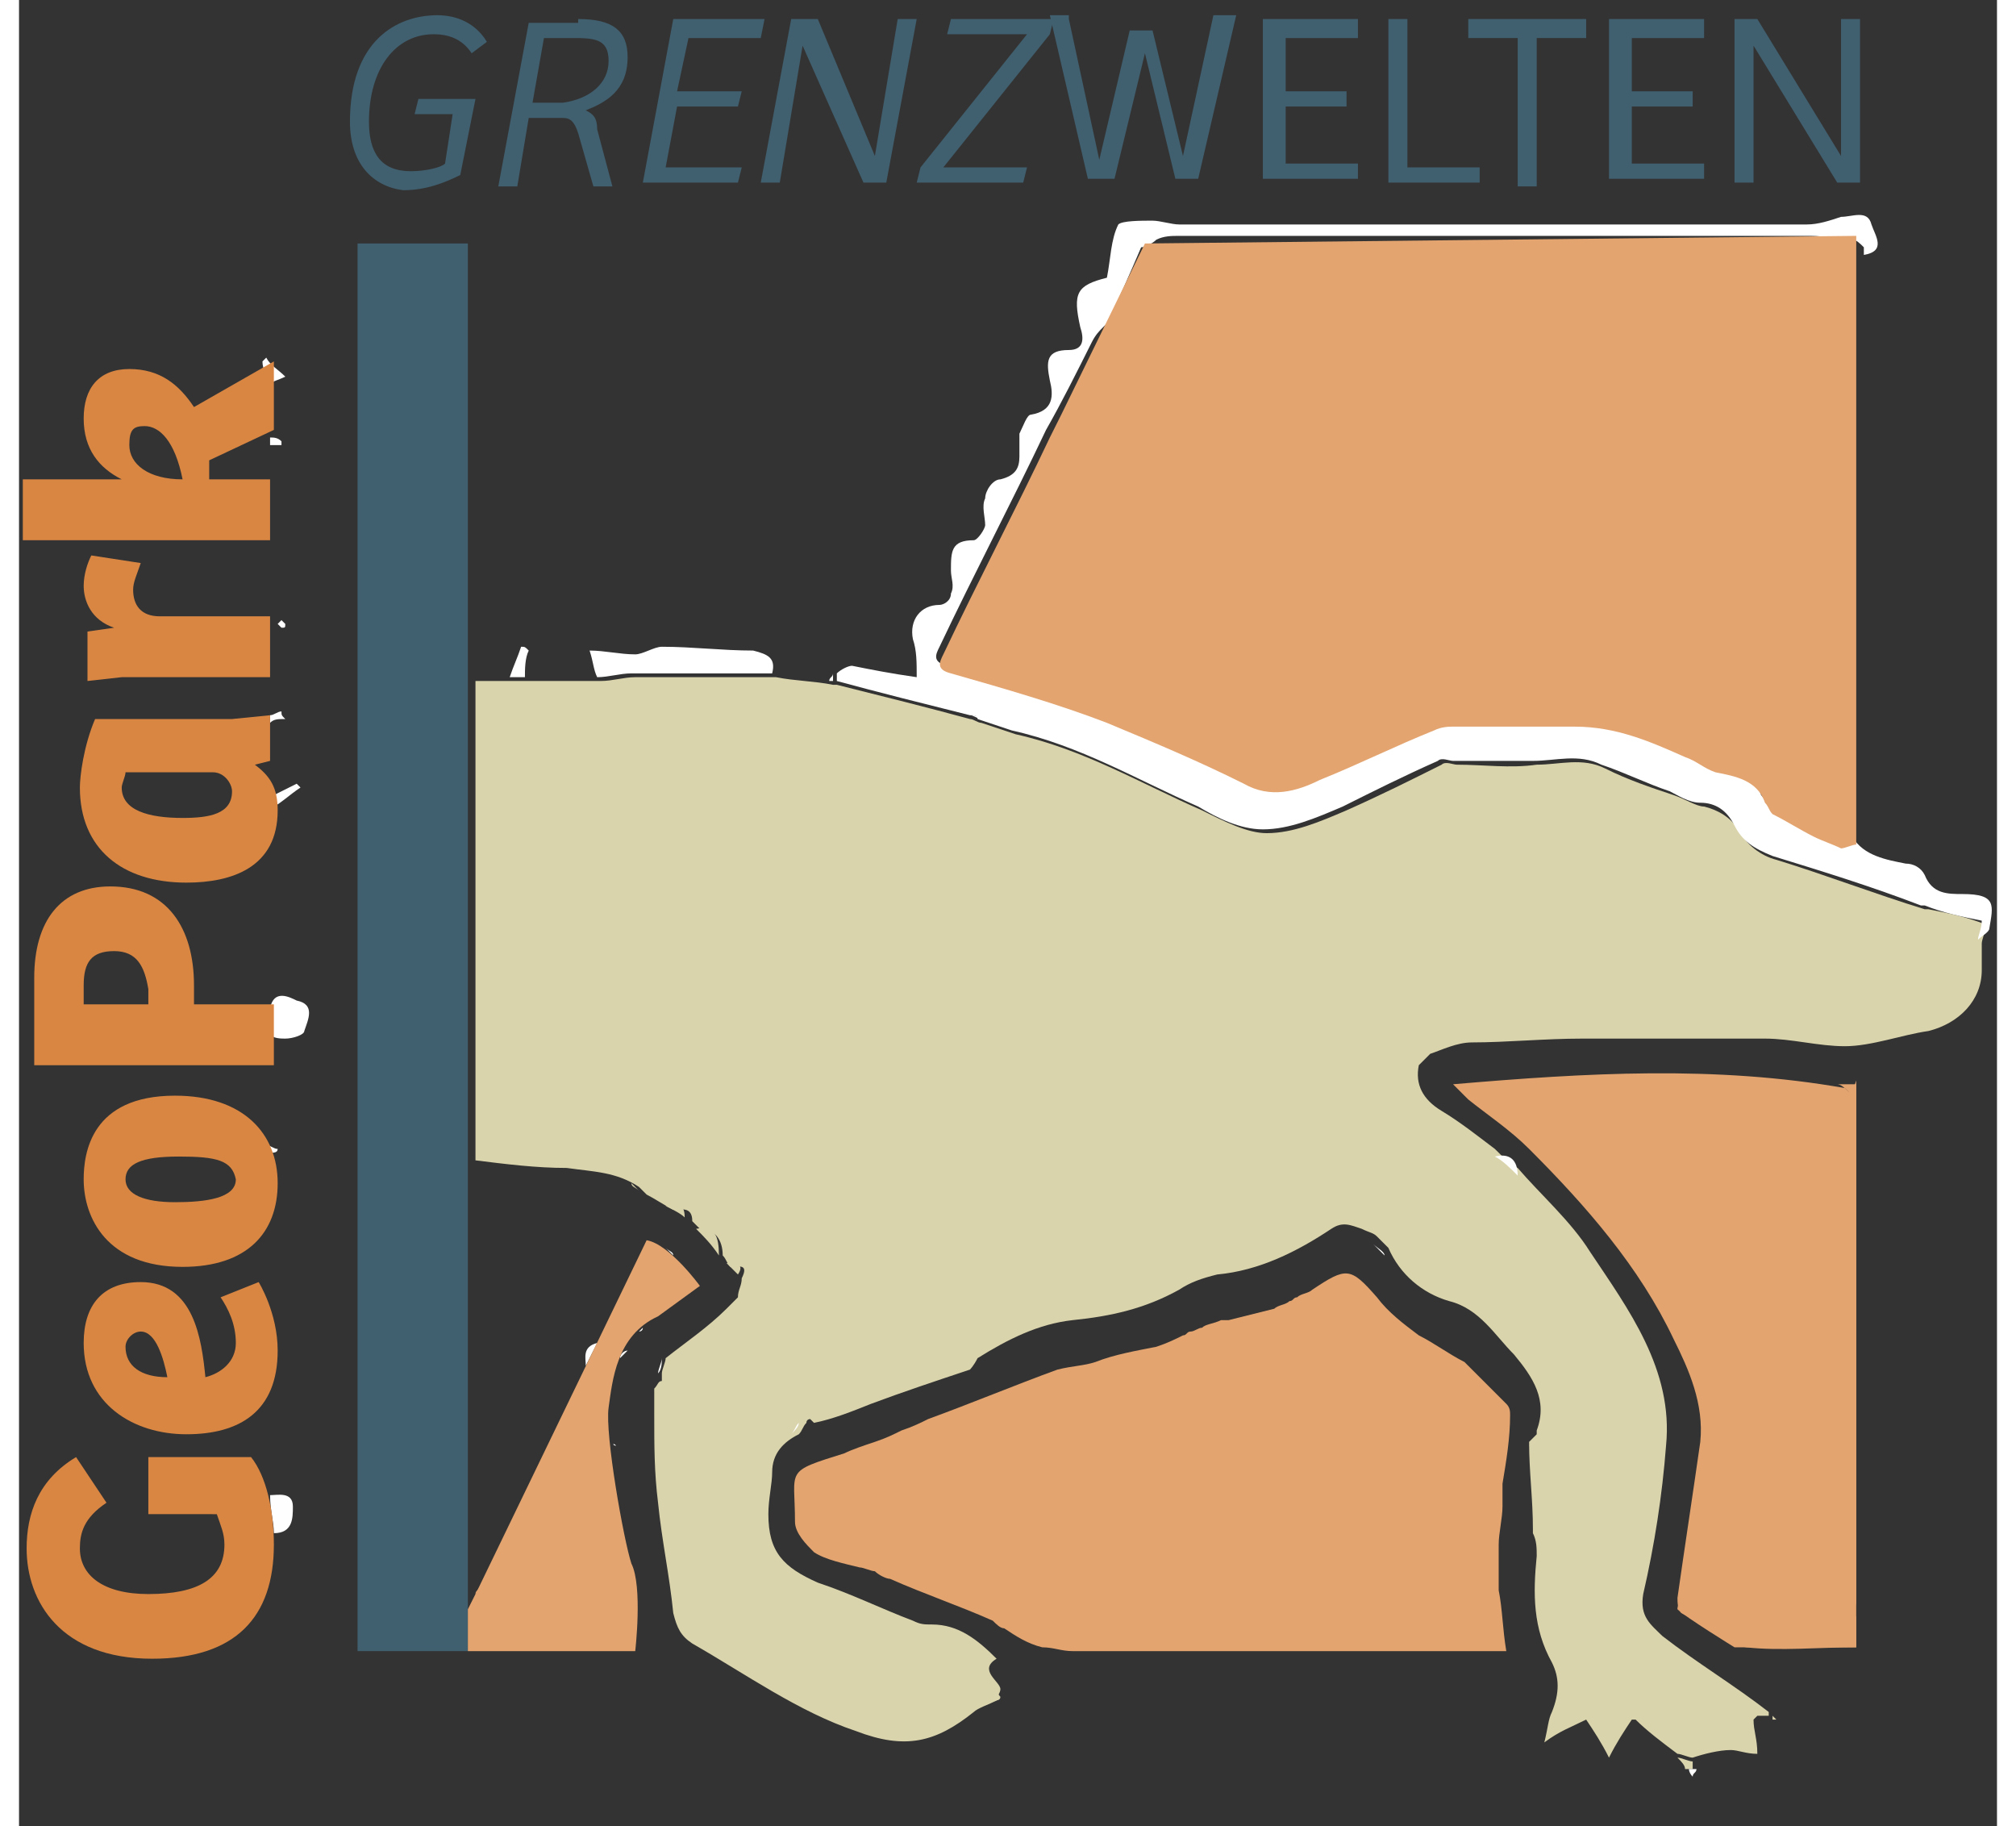 <?xml version="1.0" encoding="utf-8"?>
<!-- Generator: Adobe Illustrator 27.2.0, SVG Export Plug-In . SVG Version: 6.00 Build 0)  -->
<svg version="1.1" xmlns="http://www.w3.org/2000/svg" xmlns:xlink="http://www.w3.org/1999/xlink" x="0px" y="0px" width="53" height="48"
	 viewBox="0 0 52 48" style="enable-background:new 0 0 52 48;" xml:space="preserve">
<rect x="0" y="0" width="52" height="48" fill="#333333" stroke="none"/>
<style type="text/css">
	.st0{fill:#DAD4AC;}
	.st1{fill:#E3A46F;}
	.st2{fill:#FFFFFF;}
	.st3{fill:#FFFEFE;}
	.st4{fill:#DAD4AD;}
	.st5{fill:#FEFEFD;}
	.st6{fill:#DBD5AE;}
	.st7{fill:#E3A470;}
	.st8{fill:#405F6F;}
	.st9{fill:#D98643;}
</style>
<g id="Layer_1">
</g>
<g id="New">
	<path class="st0" d="M25,36c-0.9,0.3-1.8,0.6-2.6,0.9c-0.5,0.2-1,0.4-1.5,0.5c0,0-0.1-0.1-0.1-0.1c0,0-0.1,0-0.1,0.1
		c-0.1,0.1-0.1,0.2-0.2,0.3c-0.4,0.2-0.7,0.5-0.7,1c0,0.3-0.1,0.7-0.1,1.1c0,1,0.4,1.4,1.3,1.8c0.9,0.3,1.7,0.7,2.5,1
		c0.2,0.1,0.3,0.1,0.5,0.1c0.7,0,1.2,0.4,1.7,0.9c-0.5,0.3,0.1,0.6,0.1,0.8c0,0.1-0.1,0.2-0.1,0.3c-0.2,0.1-0.5,0.2-0.6,0.3
		c-1,0.8-1.8,1-3.1,0.5c-1.5-0.5-2.9-1.5-4.3-2.3c-0.3-0.2-0.4-0.4-0.5-0.8c-0.1-1-0.3-1.9-0.4-2.9c-0.1-0.8-0.1-1.5-0.1-2.3
		c0-0.2,0-0.5,0-0.7c0.1-0.1,0.1-0.2,0.2-0.2c0-0.1,0-0.1,0-0.2c0-0.1,0.1-0.3,0.1-0.4c0.5-0.4,1.1-0.8,1.6-1.3
		c0.1-0.1,0.2-0.2,0.3-0.3c0-0.2,0.1-0.3,0.1-0.5c0.2-0.4-0.1-0.3-0.3-0.3c-0.1-0.1-0.1-0.2-0.2-0.3c0-0.4-0.2-0.7-0.6-0.7
		c-0.1-0.1-0.1-0.1-0.2-0.2c0-0.4-0.3-0.3-0.5-0.3c-0.2-0.1-0.5-0.3-0.7-0.4c-0.1-0.1-0.1-0.1-0.2-0.2c-0.6-0.4-1.2-0.4-1.9-0.5
		c-0.8,0-1.6-0.1-2.4-0.2c0-1.9,0-3.9,0-5.8c0-2.3,0-4.5,0-6.8c0.3,0,0.7,0,1,0c0.1,0,0.3,0,0.4,0c0.6,0,1.3,0,1.9,0
		c0.3,0,0.6-0.1,0.9-0.1c1.2,0,2.4,0,3.7,0c0.5,0.1,1,0.1,1.5,0.2c0,0,0.1,0,0.1,0c1.2,0.3,2.4,0.6,3.5,0.9c0.1,0,0.2,0.1,0.3,0.1
		c0.3,0.1,0.6,0.2,0.9,0.3c1.8,0.4,3.3,1.3,4.9,2c0.6,0.3,1.2,0.6,1.7,0.6c0.7,0,1.4-0.3,2.1-0.6c0.9-0.4,1.7-0.8,2.5-1.2
		c0.1-0.1,0.3,0,0.4,0c0.7,0,1.4,0.1,2.1,0c0.6,0,1.2-0.2,1.8,0.1c0.6,0.3,1.2,0.5,1.8,0.7c0.3,0.1,0.6,0.3,0.8,0.3
		c0.4,0.1,0.7,0.3,0.9,0.6c0.2,0.4,0.6,0.7,1,0.8c1.3,0.4,2.6,0.9,3.9,1.3c0,0,0,0,0.1,0c0.5,0.1,1,0.2,1.5,0.4
		c0,0.2-0.1,0.4-0.1,0.5c0,0.2,0,0.5,0,0.7c0,0.8-0.6,1.4-1.4,1.6c-0.7,0.1-1.5,0.4-2.2,0.4c-0.7,0-1.4-0.2-2.1-0.2
		c-1.6,0-3.2,0-4.8,0c-1,0-2,0.1-2.9,0.1c-0.4,0-0.8,0.2-1.1,0.3c-0.1,0.1-0.2,0.2-0.3,0.3c-0.1,0.5,0.1,0.9,0.6,1.2
		c0.5,0.3,1,0.7,1.4,1c0.2,0.2,0.4,0.4,0.6,0.5c0.6,0.7,1.4,1.4,1.9,2.2c1,1.5,2.2,3.1,2,5.1c-0.1,1.3-0.3,2.6-0.6,3.9
		c-0.1,0.6,0.2,0.8,0.5,1.1c0.9,0.7,1.9,1.3,2.8,2c0,0,0,0.1,0,0.1c-0.1,0-0.2,0-0.3,0c0,0-0.1,0.1-0.1,0.1c0,0.3,0.1,0.5,0.1,0.9
		c-0.3,0-0.5-0.1-0.7-0.1c-0.3,0-0.7,0.1-1,0.2c-0.1,0-0.3-0.1-0.4-0.1c-0.4-0.3-0.8-0.6-1.1-0.9c0,0-0.1,0-0.1,0
		c-0.2,0.3-0.4,0.6-0.6,1c-0.2-0.4-0.4-0.7-0.6-1c-0.4,0.2-0.7,0.3-1.1,0.6c0.1-0.4,0.1-0.6,0.2-0.8c0.2-0.5,0.2-0.9,0-1.3
		c-0.5-0.9-0.5-1.8-0.4-2.8c0-0.2,0-0.4-0.1-0.6c0,0,0,0,0,0c0,0,0,0,0-0.1c0-0.8-0.1-1.5-0.1-2.3c0.1-0.1,0.1-0.1,0.2-0.2
		c0,0,0-0.1,0-0.1c0.3-0.8-0.1-1.4-0.6-2c-0.5-0.5-0.9-1.2-1.7-1.4c-0.7-0.2-1.3-0.7-1.6-1.4c-0.1-0.1-0.2-0.2-0.3-0.3
		c-0.1-0.1-0.2-0.1-0.4-0.2c-0.3-0.1-0.5-0.2-0.8,0c-0.9,0.6-1.9,1.1-3,1.2c-0.4,0.1-0.7,0.2-1,0.4c-0.9,0.5-1.8,0.7-2.8,0.8
		c-0.9,0.1-1.7,0.5-2.5,1C25.1,35.9,25,36,25,36z"/>
	<path class="st1" d="M48.3,42.5c0,0.2,0,0.5,0,0.8c-1,0-2,0.1-2.9,0c-0.6-0.1-1.1-0.6-1.7-0.9c-0.1-0.1-0.1-0.3-0.1-0.4
		c0.2-1.4,0.4-2.7,0.6-4.1c0.1-1-0.3-1.9-0.7-2.7c-0.9-1.9-2.3-3.5-3.8-5c-0.5-0.5-1.1-0.9-1.6-1.3c-0.1-0.1-0.2-0.2-0.4-0.4
		c3.5-0.3,6.9-0.5,10.3,0.1c0.1,0.1,0.2,0.2,0.3,0.2c0,0,0,0,0,0c0,0.1-0.1,0.2-0.1,0.3c0,4.4,0,8.8,0,13.2
		C48.1,42.3,48.2,42.4,48.3,42.5z"/>
	<path class="st2" d="M25,18.8c-1.2-0.3-2.4-0.6-3.5-0.9c0-0.1,0-0.1,0-0.2c0.1-0.1,0.3-0.2,0.4-0.2c0.5,0.1,1,0.2,1.7,0.3
		c0-0.4,0-0.7-0.1-1c-0.1-0.5,0.2-0.9,0.7-0.9c0.1,0,0.3-0.1,0.3-0.3c0.1-0.2,0-0.4,0-0.6c0-0.5,0-0.8,0.6-0.8
		c0.1,0,0.3-0.3,0.3-0.4c0-0.2-0.1-0.5,0-0.7c0-0.2,0.2-0.5,0.4-0.5c0.4-0.1,0.5-0.3,0.5-0.6c0-0.2,0-0.4,0-0.6
		c0.1-0.2,0.2-0.5,0.3-0.5c0.6-0.1,0.6-0.5,0.5-0.9c-0.1-0.5-0.1-0.8,0.5-0.8c0.4,0,0.4-0.3,0.3-0.6c-0.2-0.9-0.1-1.1,0.7-1.3
		c0.1-0.5,0.1-1,0.3-1.4c0.1-0.1,0.6-0.1,0.9-0.1c0.2,0,0.5,0.1,0.7,0.1c5.5,0,11,0,16.5,0c0.3,0,0.6-0.1,0.9-0.2
		c0.3,0,0.7-0.2,0.8,0.2c0.1,0.3,0.4,0.7-0.2,0.8c0-0.1,0-0.1,0-0.2c-0.1-0.1-0.2-0.2-0.3-0.2c-0.4,0-0.7-0.1-1.1-0.1
		c-5.5,0-11,0-16.6,0c-0.2,0-0.4,0-0.6,0.1c-0.1,0.1-0.3,0.2-0.4,0.2c-0.3,0.7-0.6,1.4-0.9,2c0,0-0.1,0.1-0.1,0.1
		c-0.1,0.1-0.2,0.2-0.3,0.4c-0.4,0.8-0.8,1.6-1.2,2.3c-0.9,1.9-1.9,3.8-2.8,5.7c-0.1,0.2-0.2,0.4,0.2,0.5c1.4,0.4,2.8,0.8,4.1,1.3
		c1.2,0.5,2.4,1,3.6,1.6c0.7,0.4,1.4,0.2,2-0.1c1-0.4,2-0.9,3-1.3c0.2-0.1,0.4-0.1,0.5-0.1c1.1,0,2.1,0,3.2,0c1.1,0,2,0.4,2.9,0.8
		c0.3,0.1,0.5,0.3,0.8,0.4c0.5,0.1,1.1,0.2,1.3,0.8c0.1,0.1,0.1,0.2,0.2,0.3c0.4,0.2,0.7,0.4,1.1,0.6c0.2,0.1,0.5,0.2,0.7,0.3
		c0.1,0,0.3-0.1,0.4-0.1c0.3,0.5,0.9,0.6,1.4,0.7c0.2,0,0.4,0.1,0.5,0.3c0.2,0.5,0.6,0.5,1,0.5c0.9,0,0.8,0.3,0.7,0.9
		c0,0.1-0.2,0.2-0.3,0.3c0-0.1,0.1-0.3,0.1-0.5c-0.5-0.1-1-0.2-1.5-0.4c0,0,0,0-0.1,0c-1.3-0.5-2.6-0.9-3.9-1.3
		c-0.5-0.2-0.8-0.4-1-0.8c-0.2-0.4-0.5-0.6-0.9-0.6c-0.3,0-0.6-0.2-0.8-0.3c-0.6-0.2-1.2-0.5-1.8-0.7c-0.6-0.3-1.2-0.1-1.8-0.1
		c-0.7,0-1.4,0-2.1,0c-0.1,0-0.3-0.1-0.4,0c-0.9,0.4-1.7,0.8-2.5,1.2c-0.7,0.3-1.4,0.6-2.1,0.6c-0.6,0-1.2-0.3-1.7-0.6
		c-1.6-0.7-3.1-1.6-4.9-2c-0.3-0.1-0.6-0.2-0.9-0.3C25.2,18.8,25.1,18.8,25,18.8z"/>
	<path class="st1" d="M48.1,28.7c-0.1-0.1-0.2-0.2-0.3-0.2c0.2,0,0.3,0,0.5,0c0,0.3,0,0.5,0,0.7c0,4.3,0,8.6,0,12.9
		c0,0.1-0.1,0.3-0.1,0.4c-0.1-0.1-0.2-0.2-0.2-0.4c0-4.4,0-8.8,0-13.2C48,28.8,48.1,28.7,48.1,28.7C48.1,28.7,48.1,28.7,48.1,28.7z"
		/>
	<path class="st2" d="M19.8,17.7c-1.2,0-2.4,0-3.7,0c-0.3,0-0.6,0.1-0.9,0.1c-0.1-0.2-0.1-0.4-0.2-0.7c0.4,0,0.8,0.1,1.2,0.1
		c0.2,0,0.5-0.2,0.7-0.2c0.8,0,1.6,0.1,2.4,0.1C19.7,17.2,19.9,17.3,19.8,17.7z"/>
	<path class="st2" d="M6.6,27.2c0-0.2,0-0.5,0-0.7c0.1-0.5,0.5-0.3,0.7-0.2c0.5,0.1,0.3,0.5,0.2,0.8c0,0.1-0.3,0.2-0.5,0.2
		C6.9,27.3,6.7,27.3,6.6,27.2z"/>
	<path class="st3" d="M6.7,40.3c0-0.3-0.1-0.6-0.1-1c0.2,0,0.6-0.1,0.6,0.3C7.2,39.9,7.2,40.3,6.7,40.3z"/>
	<path class="st3" d="M6.6,10.1c0,0-0.1-0.1-0.1-0.1c0-0.2-0.1-0.3-0.1-0.5c0,0,0.1-0.1,0.1-0.1C6.6,9.6,6.8,9.7,7,9.9
		C6.8,10,6.7,10,6.6,10.1z"/>
	<path class="st2" d="M13.3,17.8c-0.1,0-0.3,0-0.4,0c0.1-0.3,0.2-0.5,0.3-0.8c0.1,0,0.1,0,0.2,0.1C13.3,17.3,13.3,17.6,13.3,17.8z"
		/>
	<path class="st3" d="M6.7,21.2c0-0.1,0-0.2,0-0.3c0.2-0.1,0.4-0.2,0.6-0.3c0,0,0.1,0.1,0.1,0.1C7.1,20.9,6.9,21.1,6.7,21.2z"/>
	<path class="st4" d="M17.8,32.3c0.5-0.1,0.6,0.2,0.6,0.7C18.2,32.7,18,32.5,17.8,32.3z"/>
	<path class="st5" d="M15.2,35.3c-0.1,0.2-0.2,0.4-0.3,0.6C14.9,35.7,14.8,35.4,15.2,35.3z"/>
	<path class="st5" d="M39.4,30.9c-0.2-0.2-0.4-0.4-0.6-0.5C39.2,30.3,39.4,30.5,39.4,30.9z"/>
	<path class="st3" d="M6.6,19c0-0.1,0-0.1,0-0.2c0.1,0,0.2-0.1,0.3-0.1c0,0.1,0,0.1,0.1,0.2C6.8,18.9,6.7,18.9,6.6,19z"/>
	<path class="st4" d="M17,31.7c0.3,0,0.5-0.1,0.5,0.3C17.4,31.9,17.2,31.8,17,31.7z"/>
	<path class="st6" d="M43.6,46.2c0.1,0,0.3,0.1,0.4,0.1c0,0.1,0,0.1,0,0.2c-0.1,0-0.1,0-0.2,0C43.8,46.4,43.7,46.3,43.6,46.2z"/>
	<path class="st4" d="M18.6,33.2c0.2,0,0.5,0,0.3,0.3C18.8,33.4,18.7,33.3,18.6,33.2z"/>
	<path class="st6" d="M25.6,44.7c0-0.1,0.1-0.2,0.1-0.3c0,0.1,0.1,0.2,0.1,0.2C25.8,44.7,25.7,44.7,25.6,44.7z"/>
	<path class="st5" d="M16.9,35.7c0,0.1-0.1,0.3-0.1,0.4C16.9,36,16.9,35.8,16.9,35.7z"/>
	<path class="st3" d="M6.6,11.7c0-0.1,0-0.1,0-0.2c0.1,0,0.2,0,0.3,0.1c0,0,0,0.1,0,0.1C6.8,11.7,6.7,11.7,6.6,11.7z"/>
	<path class="st3" d="M6.9,16.5c0,0-0.1-0.1-0.1-0.1c0,0,0.1-0.1,0.1-0.1c0,0,0.1,0.1,0.1,0.1C7,16.5,7,16.5,6.9,16.5z"/>
	<path class="st3" d="M6.6,41.3c0-0.1,0-0.2,0.1-0.3C6.6,41.1,6.6,41.2,6.6,41.3z"/>
	<path class="st5" d="M36.8,28.1c0.1-0.1,0.2-0.2,0.3-0.3C37,27.9,36.9,28,36.8,28.1z"/>
	<path class="st5" d="M35.6,32.7c0.1,0.1,0.2,0.2,0.3,0.3C35.9,32.9,35.7,32.8,35.6,32.7z"/>
	<path class="st5" d="M6.6,30.3c0-0.1,0-0.1-0.1-0.2c0.1,0,0.2,0.1,0.3,0.1C6.8,30.3,6.7,30.3,6.6,30.3z"/>
	<path class="st5" d="M18.8,34.1c-0.1,0.1-0.2,0.2-0.3,0.3C18.6,34.3,18.7,34.2,18.8,34.1z"/>
	<path class="st5" d="M15.8,35.7c0.1-0.1,0.1-0.1,0.2-0.2C15.9,35.5,15.8,35.6,15.8,35.7z"/>
	<path class="st7" d="M14.9,36.2c-0.1,0.1-0.1,0.2-0.2,0.4C14.7,36.4,14.8,36.3,14.9,36.2z"/>
	<path class="st4" d="M16.1,31.1c0.1,0.1,0.1,0.1,0.2,0.2C16.2,31.2,16.1,31.2,16.1,31.1z"/>
	<path class="st7" d="M14.5,37c-0.1,0.1-0.1,0.3-0.2,0.4C14.3,37.3,14.4,37.1,14.5,37z"/>
	<path class="st6" d="M39.9,37.8c-0.1,0.1-0.1,0.1-0.2,0.2C39.8,38,39.9,37.9,39.9,37.8z"/>
	<path class="st7" d="M13,40c0,0.1-0.1,0.1-0.1,0.2C12.9,40.1,12.9,40,13,40z"/>
	<path class="st5" d="M43.9,46.5c0.1,0,0.1,0,0.2,0c0,0.1-0.1,0.1-0.1,0.2C43.9,46.6,43.9,46.5,43.9,46.5z"/>
	<path class="st5" d="M17.2,33c-0.1-0.1-0.1-0.1-0.2-0.2C17.1,32.9,17.2,32.9,17.2,33z"/>
	<path class="st5" d="M16.8,36.3c-0.1,0.1-0.1,0.2-0.2,0.2C16.7,36.5,16.7,36.4,16.8,36.3z"/>
	<path class="st7" d="M12.1,41.7c0,0.1-0.1,0.1-0.1,0.2C12.1,41.8,12.1,41.7,12.1,41.7z"/>
	<path class="st5" d="M20.3,37.7c0.1-0.1,0.1-0.2,0.2-0.3C20.5,37.5,20.4,37.6,20.3,37.7z"/>
	<path class="st5" d="M21.4,17.7c0,0.1,0,0.1,0,0.2c0,0-0.1,0-0.1,0C21.3,17.8,21.4,17.8,21.4,17.7z"/>
	<path class="st6" d="M20.7,37.4C20.7,37.4,20.7,37.4,20.7,37.4C20.7,37.4,20.7,37.4,20.7,37.4z"/>
	<path class="st5" d="M15.7,38C15.6,38,15.6,38,15.7,38C15.6,38,15.6,37.9,15.7,38C15.6,38,15.7,38,15.7,38z"/>
	<path class="st5" d="M39.8,40.3C39.8,40.3,39.8,40.3,39.8,40.3C39.8,40.3,39.8,40.3,39.8,40.3C39.8,40.3,39.8,40.3,39.8,40.3z"/>
	<path class="st5" d="M16.3,35c0,0,0.1-0.1,0.1-0.1C16.4,35,16.3,35,16.3,35z"/>
	<path class="st6" d="M46.1,45.2c0,0,0-0.1,0-0.1c0,0,0.1,0.1,0.1,0.1c0,0,0,0,0,0C46.2,45.2,46.2,45.2,46.1,45.2z"/>
	<path class="st5" d="M42.4,45.3c0,0,0.1,0,0.1,0C42.5,45.3,42.4,45.3,42.4,45.3z"/>
	<path class="st5" d="M45.7,45.3c0,0,0.1-0.1,0.1-0.1C45.8,45.2,45.7,45.3,45.7,45.3z"/>
	<path class="st6" d="M46.2,45.2C46.2,45.2,46.3,45.2,46.2,45.2C46.3,45.2,46.2,45.2,46.2,45.2C46.2,45.2,46.2,45.2,46.2,45.2
		C46.2,45.2,46.2,45.2,46.2,45.2z"/>
	<path class="st5" d="M25,18.8c0.1,0,0.2,0.1,0.3,0.1C25.2,18.8,25.1,18.8,25,18.8z"/>
	<path class="st5" d="M50.2,24C50.2,24,50.2,24,50.2,24C50.2,24,50.2,24,50.2,24z"/>
	<path class="st1" d="M38.9,40.6c0-0.3,0.1-0.7,0.1-1c0-0.2,0-0.4,0-0.6c0.1-0.6,0.2-1.2,0.2-1.8c0-0.1,0-0.2-0.1-0.3
		c-0.4-0.4-0.7-0.7-1.1-1.1c-0.4-0.2-0.8-0.5-1.2-0.7c-0.4-0.3-0.8-0.6-1.1-1c-0.7-0.8-0.8-0.8-1.7-0.2c-0.1,0.1-0.3,0.1-0.4,0.2
		c-0.1,0-0.1,0.1-0.2,0.1c-0.1,0.1-0.3,0.1-0.4,0.2c-0.4,0.1-0.8,0.2-1.2,0.3c-0.1,0-0.1,0-0.2,0c-0.2,0.1-0.4,0.1-0.5,0.2
		c-0.1,0-0.2,0.1-0.3,0.1c-0.1,0-0.1,0.1-0.2,0.1c-0.2,0.1-0.4,0.2-0.7,0.3c-0.5,0.1-1.1,0.2-1.6,0.4c-0.3,0.1-0.6,0.1-1,0.2
		c-1.1,0.4-2.3,0.9-3.4,1.3c-0.2,0.1-0.4,0.2-0.7,0.3c-0.2,0.1-0.4,0.2-0.7,0.3c-0.3,0.1-0.6,0.2-0.8,0.3c-1.6,0.5-1.3,0.4-1.3,1.8
		c0,0.3,0.3,0.6,0.5,0.8c0.3,0.2,0.8,0.3,1.2,0.4c0.1,0,0.3,0.1,0.4,0.1c0.1,0.1,0.3,0.2,0.4,0.2c0.9,0.4,1.8,0.7,2.7,1.1
		c0.1,0.1,0.2,0.2,0.3,0.2c0.3,0.2,0.6,0.4,1,0.5c0.3,0,0.5,0.1,0.8,0.1c3.5,0,6.9,0,10.4,0c0.3,0,0.6,0,1,0
		c-0.1-0.6-0.1-1.1-0.2-1.6C38.9,41.4,38.9,41,38.9,40.6z M38.1,42L38.1,42c0.2,0.2,0.3,0.4,0.5,0.6C38.4,42.3,38.3,42.2,38.1,42z"
		/>
	<path class="st2" d="M48.1,28.7C48.1,28.7,48.1,28.7,48.1,28.7C48.1,28.7,48.1,28.7,48.1,28.7z"/>
	<path class="st5" d="M28.6,8.6c0,0-0.1,0.1-0.1,0.1C28.5,8.7,28.5,8.7,28.6,8.6z"/>
</g>
<g id="Layer_3">
	<g>
		<path class="st8" d="M8.7,3.2c0-2.1,1.2-2.8,2.3-2.8c0.5,0,1,0.2,1.3,0.7l-0.4,0.3c-0.2-0.3-0.5-0.5-1-0.5c-1,0-1.7,0.9-1.7,2.3
			c0,0.8,0.3,1.3,1.1,1.3c0.4,0,0.8-0.1,0.9-0.2l0.2-1.3h-1l0.1-0.4h1.5l-0.4,2c-0.4,0.2-0.9,0.4-1.5,0.4C9.3,4.9,8.7,4.3,8.7,3.2z"
			/>
		<path class="st8" d="M14.7,0.5c0.9,0,1.3,0.3,1.3,1c0,0.9-0.6,1.2-1.1,1.4c0.2,0.1,0.3,0.2,0.3,0.5l0.4,1.5h-0.5l-0.4-1.4
			c-0.1-0.3-0.2-0.4-0.4-0.4h-0.9l-0.3,1.8h-0.5l0.8-4.3H14.7z M15.5,1.6c0-0.6-0.4-0.6-1-0.6h-0.7l-0.3,1.7h0.8
			C15,2.6,15.5,2.2,15.5,1.6z"/>
		<path class="st8" d="M19.6,0.5L19.5,1h-1.9l-0.3,1.4H19l-0.1,0.4h-1.6L17,4.4H19l-0.1,0.4h-2.5l0.8-4.3H19.6z"/>
		<path class="st8" d="M21,0.5l1.5,3.6h0l0.6-3.6h0.5l-0.8,4.3h-0.6l-1.6-3.6h0l-0.6,3.6h-0.5l0.8-4.3H21z"/>
		<path class="st8" d="M26.5,0.9h-2.1l0.1-0.4h2.7l-0.1,0.4l-2.8,3.5h2.2l-0.1,0.4h-2.8l0.1-0.4L26.5,0.9z"/>
		<path class="st8" d="M27.6,0.5l0.8,3.7h0l0.8-3.4h0.6l0.8,3.3h0l0.8-3.7H32l-1,4.3h-0.6l-0.8-3.3h0l-0.8,3.3h-0.7l-1-4.3H27.6z"/>
		<path class="st8" d="M35.2,0.5V1h-1.9v1.4h1.6v0.4h-1.6v1.5h1.9v0.4h-2.5V0.5H35.2z"/>
		<path class="st8" d="M36.5,0.5v3.9h1.9v0.4h-2.4V0.5H36.5z"/>
		<path class="st8" d="M38.1,1V0.5h3.1V1h-1.3v3.9h-0.5V1H38.1z"/>
		<path class="st8" d="M44.3,0.5V1h-1.9v1.4H44v0.4h-1.6v1.5h1.9v0.4h-2.5V0.5H44.3z"/>
		<path class="st8" d="M45.7,0.5l2.2,3.6h0V0.5h0.5v4.3h-0.6l-2.2-3.6v3.6h-0.5V0.5H45.7z"/>
	</g>
	<g>
		<path class="st9" d="M3.5,43.6c-2.4,0-3.3-1.5-3.3-2.9c0-0.9,0.3-1.8,1.3-2.4l0.8,1.2c-0.6,0.4-0.7,0.8-0.7,1.2
			c0,0.7,0.6,1.2,1.8,1.2c1.3,0,2-0.4,2-1.3c0-0.3-0.1-0.5-0.2-0.8H3.4v-1.5h2.7c0.4,0.5,0.6,1.4,0.6,2.3
			C6.7,42.5,5.7,43.6,3.5,43.6z"/>
		<path class="st9" d="M4.4,37.7c-1.4,0-2.7-0.8-2.7-2.4c0-1,0.5-1.6,1.5-1.6c1.4,0,1.6,1.5,1.7,2.5c0.4-0.1,0.8-0.4,0.8-0.9
			c0-0.5-0.2-0.9-0.4-1.2l1-0.4c0,0,0.5,0.8,0.5,1.8C6.8,37.1,5.8,37.7,4.4,37.7z M3.2,35c-0.2,0-0.4,0.2-0.4,0.4
			c0,0.5,0.4,0.8,1.1,0.8C3.8,35.7,3.6,35,3.2,35z"/>
		<path class="st9" d="M4.3,33.3c-2,0-2.6-1.3-2.6-2.3c0-0.7,0.2-2.2,2.4-2.2c1.8,0,2.7,1,2.7,2.3C6.8,32.4,6,33.3,4.3,33.3z
			 M4.2,30.4c-1,0-1.4,0.2-1.4,0.6c0,0.4,0.5,0.6,1.3,0.6c0.8,0,1.6-0.1,1.6-0.6C5.6,30.5,5.2,30.4,4.2,30.4z"/>
		<path class="st9" d="M0.4,25.7c0-1.5,0.7-2.4,2-2.4c1.5,0,2.2,1.1,2.2,2.6v0.5h2.1V28H0.4V25.7z M2.5,25c-0.6,0-0.8,0.3-0.8,0.9
			v0.5h1.7V26C3.3,25.4,3.1,25,2.5,25z"/>
		<path class="st9" d="M4.4,23.2c-1.7,0-2.8-0.9-2.8-2.5c0-0.3,0.1-1.1,0.4-1.8h3.6l1-0.1V20l-0.4,0.1l0,0c0.4,0.3,0.6,0.6,0.6,1.2
			C6.8,22.8,5.6,23.2,4.4,23.2z M5.1,20.3H2.8c0,0.1-0.1,0.3-0.1,0.4c0,0.6,0.7,0.8,1.6,0.8c0.7,0,1.3-0.1,1.3-0.7
			C5.6,20.6,5.4,20.3,5.1,20.3z"/>
		<path class="st9" d="M1.8,17.9v-1.3l0.7-0.1c-0.6-0.2-0.8-0.7-0.8-1.1c0-0.3,0.1-0.6,0.2-0.8l1.3,0.2C3.1,15.1,3,15.3,3,15.5
			c0,0.4,0.2,0.7,0.7,0.7h2.9v1.6H2.7L1.8,17.9z"/>
		<path class="st9" d="M0.1,12.6h2.6v0c-0.6-0.3-1-0.8-1-1.6c0-0.8,0.4-1.3,1.2-1.3c0.8,0,1.3,0.4,1.7,1l2.1-1.2v1.8L5,12.1
			c0,0.1,0,0.3,0,0.5h1.6v1.6H0.1V12.6z M3.3,11.2c-0.3,0-0.4,0.1-0.4,0.5c0,0.5,0.5,0.9,1.4,0.9C4.1,11.6,3.7,11.2,3.3,11.2z"/>
	</g>
	<rect x="8.9" y="6.4" class="st8" width="2.9" height="37"/>
	<path class="st1" d="M12.1,41.7l-0.3,0.6l0,1.1l4.4,0c0,0,0.2-1.7-0.1-2.3c-0.2-0.6-0.7-3.4-0.6-4.1c0.1-0.7,0.2-1.9,1.3-2.4
		l1.1-0.8c0,0-0.8-1.1-1.4-1.2L12.1,41.7z"/>
	<path class="st7" d="M48.3,28.4v14.9h-3.2c0,0-1.3-0.8-1.5-1C43.5,42.1,48.3,28.4,48.3,28.4z"/>
	<path class="st1" d="M29.6,6.4l-2.2,4.5c-0.1,0.2-0.2,0.4-0.3,0.6c-0.9,1.9-1.9,3.8-2.8,5.7c-0.1,0.2-0.2,0.4,0.2,0.5
		c1.4,0.4,2.8,0.8,4.1,1.3c1.2,0.5,2.4,1,3.6,1.6c0.7,0.4,1.4,0.2,2-0.1c1-0.4,2-0.9,3-1.3c0.2-0.1,0.4-0.1,0.5-0.1
		c1.1,0,2.1,0,3.2,0c1.1,0,2,0.4,2.9,0.8c0.3,0.1,0.5,0.3,0.8,0.4c0.5,0.1,1.1,0.2,1.3,0.8c0.1,0.1,0.1,0.2,0.2,0.3
		c0.4,0.2,0.7,0.4,1.1,0.6c0.2,0.1,0.5,0.2,0.7,0.3c0.1,0,0.3-0.1,0.4-0.1l0-16L29.6,6.4z M48.2,22c0,0,0-0.1-0.1-0.1l0,0L48.2,22z"
		/>
</g>
</svg>
